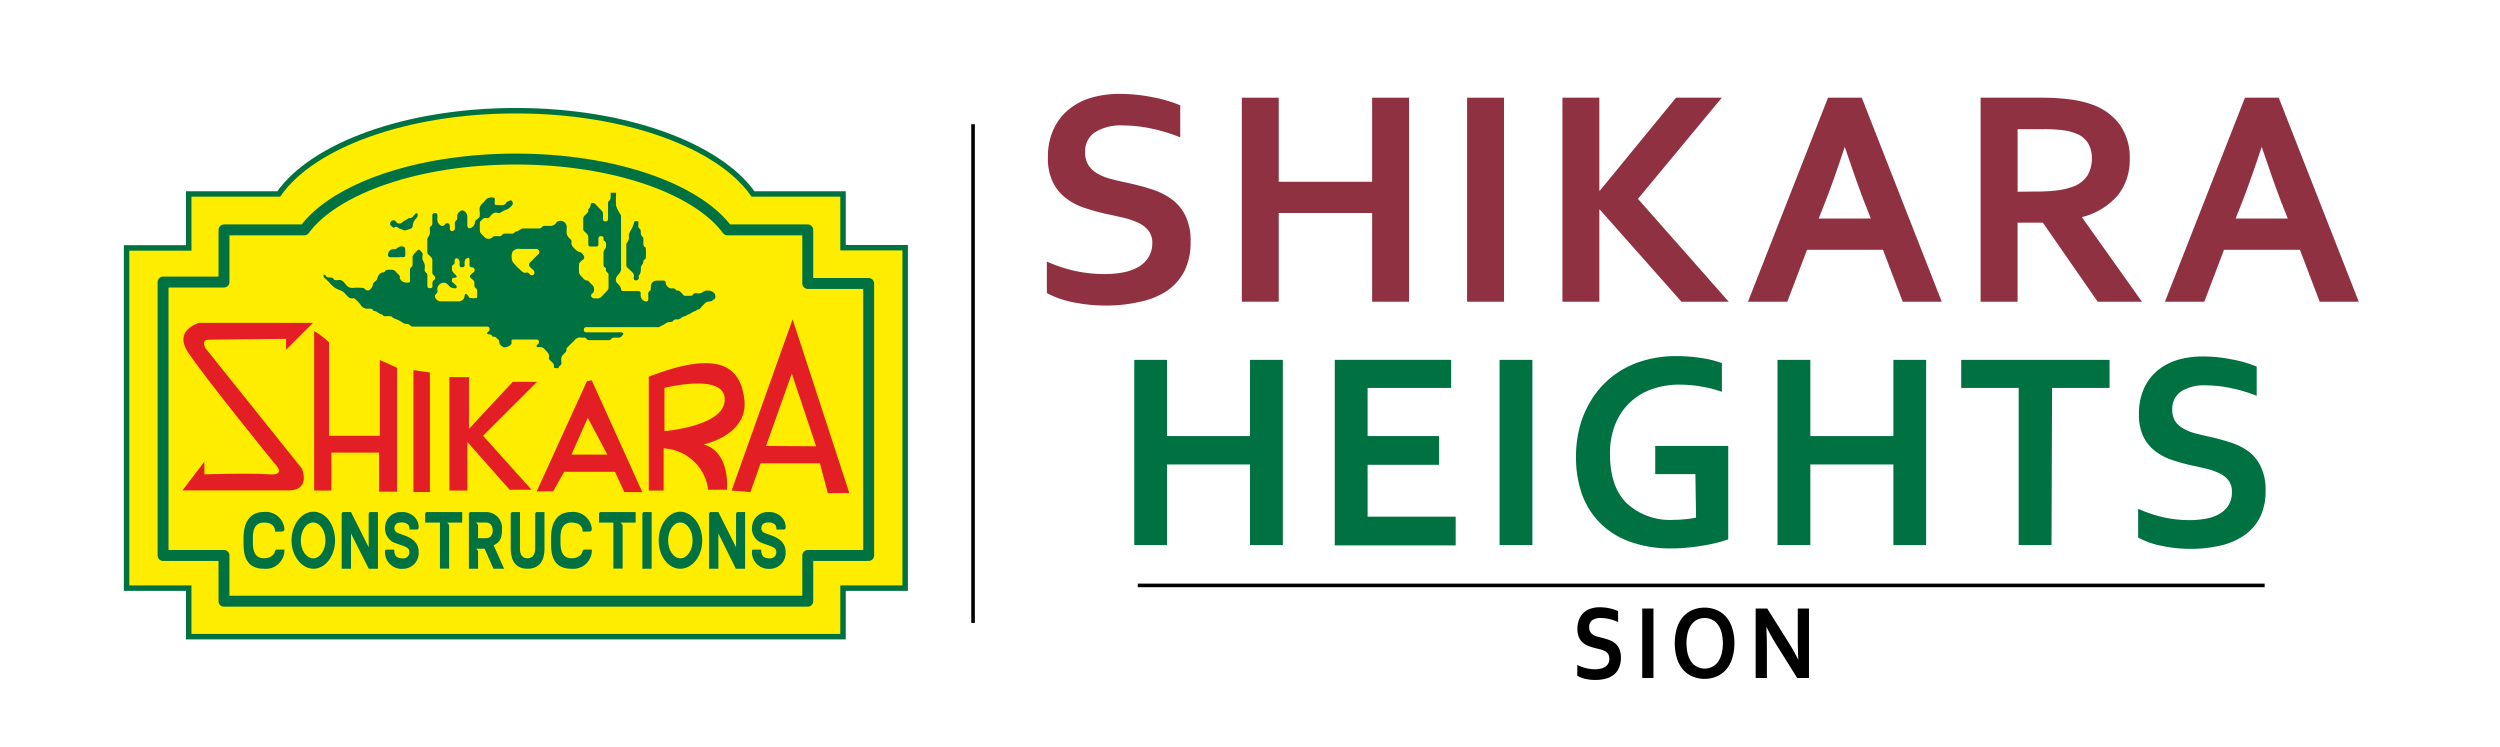 <svg xmlns="http://www.w3.org/2000/svg" viewBox="0 0 348 104"><defs><style>.cls-1{fill:#ffed00;stroke-width:0.76px;}.cls-1,.cls-2{stroke:#007141;}.cls-1,.cls-5{stroke-miterlimit:10;}.cls-2,.cls-5{fill:none;}.cls-2{stroke-linejoin:round;stroke-width:1.52px;}.cls-3{fill:#e31e24;}.cls-4{fill:#007141;}.cls-5{stroke:#000;stroke-width:0.5px;}.cls-6{fill:#903141;}</style></defs><g id="Layer_3" data-name="Layer 3"><path class="cls-1" d="M126,34.48h-8.65V27H104.82c-4.73-6.74-17.72-11.59-33-11.59S43.53,20.23,38.8,27H26.27v7.51H17.62V81.87h8.65v6.75h91.08V81.87H126Z"/><path class="cls-2" d="M120.92,39.46h-8.48V32H101.26C97,26.26,85.45,22.14,71.81,22.14S46.58,26.26,42.36,32H31.18v7.26H22.7V77.32h8.48v6.37h81.26V77.32h8.48Z"/><path class="cls-3" d="M39.82,47.17v1.52l3.75-3.75H27.74s-3.59.93-1.63,4,12,15.45,12,15.45,2,1.85-.66,1.64-9,0-9,0V64.26l-3.05,4h14.8s2.94.22,1.85-3L28.61,48.48s-.76-1.2.54-1.2S39.82,47.17,39.82,47.17Z"/><path class="cls-3" d="M43.73,46.08v22.2h2.4V63h6.64v5.44h2.5V51.2l-2.4-1.09V60.66H45.8v-13A11.23,11.23,0,0,0,43.73,46.08Z"/><polygon class="cls-3" points="57.55 51.52 57.55 68.5 59.84 68.5 59.84 51.85 57.55 51.52"/><polygon class="cls-3" points="62.56 52.5 62.56 68.28 65.06 68.28 65.06 61.53 70.94 68.17 73.99 68.17 67.24 60.66 74.75 53.16 71.37 53.16 65.28 59.69 65.28 52.5 62.56 52.5"/><path class="cls-3" d="M82.37,52.94l-.66.11-7,15.34H77l1.53-2.72h7.07l1.31,2.83h2.5ZM79.54,63.28l2.28-5.12,2.72,5.12Z"/><path class="cls-3" d="M103.59,55.44c-.55-4-3-7-13.28-3V68.28h2.07V62.41a6.6,6.6,0,0,1,6.2,5.76h2.61s.55-5.22-3.26-6.31C97.93,61.86,104.35,60.56,103.59,55.44Zm-2.73.44c-.32,3.48-8.37,4.13-8.37,4.13V54S101.3,51.74,100.86,55.88Z"/><path class="cls-3" d="M110.33,44.45l-8.49,23.83,2.62.22,1.41-4h8.27l1.09,4.14h3Zm-3.7,17.63L110.22,52l3.38,10.12Z"/><path class="cls-4" d="M38.59,76.5h1a2.59,2.59,0,0,1-2.86,2.67c-2.85,0-2.83-2.53-2.83-3.76V75c0-.77,0-3.73,2.83-3.73a2.6,2.6,0,0,1,2.86,2.33c0,.32-.15.4-.49.4h-.81s.13-1.26-1.56-1.26c-1.1,0-1.53.8-1.53,2.13v.56c0,.85.08,2.28,1.53,2.28,1,0,1.49-.58,1.52-.92,0-.06.1-.3.32-.3Z"/><path class="cls-4" d="M46.64,75.23c0,2.18-1.37,3.94-3,3.94s-3.06-1.76-3.06-3.94,1.37-4,3.06-4S46.64,73.05,46.64,75.23Zm-1.34,0c0-1.38-.76-2.5-1.71-2.5s-1.72,1.12-1.72,2.5.77,2.49,1.72,2.49S45.3,76.61,45.3,75.23Z"/><path class="cls-4" d="M52.61,71.28v7.89H51.33l-2.47-4.91v4.91h-1.3V71.53s0-.25.23-.25h1.07l2.46,4.91V71.54s0-.26.23-.26Z"/><path class="cls-4" d="M57,73.71a1.12,1.12,0,0,0-.15-.65,1.27,1.27,0,0,0-1-.33c-.53,0-.86.22-.93.63a.7.7,0,0,0,.3.76c.18.09.41.17.65.26,1,.33,2.41.85,2.41,2.47a2.2,2.2,0,0,1-2.16,2.33,2.33,2.33,0,0,1-2.53-2.41c0-.08,0-.26.15-.26h1.14c0,.75.21,1.22,1.24,1.22a.84.84,0,0,0,.86-.88c0-.61-.46-.72-1.5-1.09a7.51,7.51,0,0,1-.76-.29,2.2,2.2,0,0,1-1.08-2.39,2.15,2.15,0,0,1,2.21-1.8,2.38,2.38,0,0,1,2,.85,2.1,2.1,0,0,1,.43,1.3.28.28,0,0,1-.22.28Z"/><path class="cls-4" d="M64.34,71.28v1.47H62.23s.29.23.29.4v6H61.24V72.75H59.18V71.54s0-.26.23-.26Z"/><path class="cls-4" d="M70.17,79.17H68.69l-1.23-2.79H66.25s.3.23.3.39v2.4H65.27V71.54s0-.26.23-.26h2.12a2.21,2.21,0,0,1,2.26,2.38c0,1.27-.31,1.86-1.17,2.24Zm-1.59-5.33a1.26,1.26,0,0,0-.25-.81.89.89,0,0,0-.72-.29H66.25s.3.24.3.41v1.77h1.07a.88.88,0,0,0,.71-.29A1.14,1.14,0,0,0,68.58,73.84Z"/><path class="cls-4" d="M75.79,71.28v5.06c0,.58,0,2.83-2.35,2.83-2.18,0-2.34-1.93-2.35-2.79V71.54s0-.26.23-.26h1.06v5.13c0,.87.37,1.3,1.06,1.3.91,0,1.06-.9,1.06-1.38V71.54s0-.26.22-.26Z"/><path class="cls-4" d="M81.39,76.5h1a2.6,2.6,0,0,1-2.86,2.67c-2.86,0-2.83-2.53-2.83-3.76V75c0-.77,0-3.73,2.83-3.73a2.6,2.6,0,0,1,2.85,2.33c0,.32-.15.4-.48.4H81.1s.14-1.26-1.55-1.26c-1.1,0-1.53.8-1.53,2.13v.56c0,.85.08,2.28,1.53,2.28,1,0,1.48-.58,1.52-.92,0-.06.1-.3.32-.3Z"/><path class="cls-4" d="M88.48,71.28v1.47H86.37s.3.23.3.4v6H85.38V72.75h-2V71.54s0-.26.23-.26Z"/><path class="cls-4" d="M90.71,71.28v7.89H89.42V71.54s0-.26.22-.26Z"/><path class="cls-4" d="M97.75,75.23c0,2.18-1.37,3.94-3.06,3.94s-3-1.76-3-3.94,1.37-4,3-4S97.75,73.05,97.75,75.23Zm-1.34,0c0-1.38-.77-2.5-1.72-2.5S93,73.85,93,75.23s.77,2.49,1.71,2.49S96.41,76.61,96.41,75.23Z"/><path class="cls-4" d="M103.72,71.28v7.89h-1.29L100,74.26v4.91h-1.3V71.53s0-.25.23-.25H100l2.46,4.91V71.54s0-.26.23-.26Z"/><path class="cls-4" d="M108.08,73.71a1.21,1.21,0,0,0-.15-.65,1.29,1.29,0,0,0-1-.33c-.53,0-.86.22-.93.63a.7.7,0,0,0,.3.76c.18.09.41.17.65.26,1,.33,2.41.85,2.41,2.47a2.2,2.2,0,0,1-2.16,2.33,2.33,2.33,0,0,1-2.53-2.41c0-.08,0-.26.14-.26h1.15c0,.75.21,1.22,1.24,1.22a.85.85,0,0,0,.86-.88c0-.61-.47-.72-1.5-1.09a6.7,6.7,0,0,1-.76-.29,2.18,2.18,0,0,1-1.08-2.39,2.15,2.15,0,0,1,2.21-1.8,2.36,2.36,0,0,1,2,.85,2.06,2.06,0,0,1,.44,1.3.28.28,0,0,1-.22.28Z"/><line class="cls-5" x1="135.45" y1="17.29" x2="135.45" y2="86.71"/><path class="cls-6" d="M160.4,33.86a2.74,2.74,0,0,0-.53-1.75,3.89,3.89,0,0,0-1.42-1.1,10.73,10.73,0,0,0-2-.69c-.74-.17-1.53-.35-2.36-.52a30.82,30.82,0,0,1-3.12-.86,8.61,8.61,0,0,1-2.62-1.38,6.33,6.33,0,0,1-1.81-2.24,7.6,7.6,0,0,1-.67-3.4,9.12,9.12,0,0,1,.78-3.91,7.65,7.65,0,0,1,2.11-2.76,8.86,8.86,0,0,1,3.12-1.64,14,14,0,0,1,4-.54,23.15,23.15,0,0,1,4.51.45,18.91,18.91,0,0,1,3.9,1.14v4.46a23.4,23.4,0,0,0-4.18-1.26,19.93,19.93,0,0,0-3.77-.4,6.93,6.93,0,0,0-3.91.94,3.16,3.16,0,0,0-1.38,2.8,3.2,3.2,0,0,0,.46,1.79,3.64,3.64,0,0,0,1.22,1.15,7.29,7.29,0,0,0,1.79.74c.67.18,1.38.35,2.14.51,1.18.25,2.32.54,3.4.88A9.81,9.81,0,0,1,163,27.66,6.32,6.32,0,0,1,165,30a8,8,0,0,1,.73,3.67,8.93,8.93,0,0,1-.83,4,7.5,7.5,0,0,1-2.39,2.77A10.57,10.57,0,0,1,158.72,42a20.28,20.28,0,0,1-4.82.53,22.45,22.45,0,0,1-4.5-.45,12.82,12.82,0,0,1-3.68-1.29V36.41a20.66,20.66,0,0,0,4,1.32,19.51,19.51,0,0,0,4.07.42,14.54,14.54,0,0,0,2.39-.2,7.37,7.37,0,0,0,2.11-.69,4.11,4.11,0,0,0,1.5-1.33A3.6,3.6,0,0,0,160.4,33.86Z"/><path class="cls-6" d="M178,25.3h13V13.6h5.14V42H191V29.65H178V42h-5.14V13.6H178Z"/><path class="cls-6" d="M204.22,42V13.6h5.14V42Z"/><path class="cls-6" d="M217.49,42V13.6h5.14V26.53h.08L233.3,13.6h6.38L228,27.68,240.64,42h-6.58L222.71,29.19h-.08V42Z"/><path class="cls-6" d="M262.11,34.77H251.54L248.79,42h-5.47L254.46,13.6h4.7L270.29,42h-5.43Zm-5.32-14.33q-1.47,4.45-2.63,7.45l-1,2.53h7.26l-1-2.53c-.76-2-1.64-4.5-2.63-7.45Z"/><path class="cls-6" d="M296.46,22.14a7.93,7.93,0,0,1-1.62,5,9.65,9.65,0,0,1-5,3.07v.08L298.16,42H292l-7.63-11h-3.52V42H275.7V13.6h8.53a30.37,30.37,0,0,1,3.95.24,14.47,14.47,0,0,1,3.12.74,8.14,8.14,0,0,1,3.82,2.83A8,8,0,0,1,296.46,22.14Zm-13.09,4.52a23,23,0,0,0,3-.16,9.6,9.6,0,0,0,2.07-.48,4,4,0,0,0,2.15-1.62,4.64,4.64,0,0,0,.6-2.37,4.2,4.2,0,0,0-.48-2,3.22,3.22,0,0,0-1.6-1.39,7,7,0,0,0-1.85-.5,20.72,20.72,0,0,0-2.74-.16h-3.67v8.71Z"/><path class="cls-6" d="M320.15,34.77H309.58L306.84,42h-5.48L312.5,13.6h4.7L328.34,42H322.9Zm-5.32-14.33q-1.47,4.45-2.63,7.45l-1,2.53h7.26l-1-2.53c-.76-2-1.64-4.5-2.63-7.45Z"/><path class="cls-4" d="M162.45,60.7H174V50.09h4.57V75.87H174V64.65H162.45V75.87h-4.56V50.09h4.56Z"/><path class="cls-4" d="M190.37,71.92h12.26v4H185.8V50.09H202V54H190.37V60.7h9.95v4h-9.95Z"/><path class="cls-4" d="M208.74,75.87V50.09h4.57V75.87Z"/><path class="cls-4" d="M236,66h-5.59V62.07h10.16v13a14.16,14.16,0,0,1-1.43.44c-.57.15-1.22.29-1.93.41s-1.46.23-2.21.3a21.53,21.53,0,0,1-2.26.12,16.56,16.56,0,0,1-5.86-.94,11.14,11.14,0,0,1-4.18-2.63,10.93,10.93,0,0,1-2.5-4,15.51,15.51,0,0,1-.82-5.18,16.38,16.38,0,0,1,.43-3.82,13.38,13.38,0,0,1,1.29-3.37,12.49,12.49,0,0,1,4.83-5,13.34,13.34,0,0,1,3.41-1.35,15.84,15.84,0,0,1,4-.48,22.79,22.79,0,0,1,3.58.28,15.25,15.25,0,0,1,2.77.69v4a18.39,18.39,0,0,0-5.92-1,11.32,11.32,0,0,0-3.81.63,8.42,8.42,0,0,0-5.1,4.86,10.71,10.71,0,0,0-.75,4.15q0,4.56,2.31,6.85A8.84,8.84,0,0,0,233,72.36a15.22,15.22,0,0,0,1.62-.09,12.17,12.17,0,0,0,1.47-.22Z"/><path class="cls-4" d="M252,60.7h11.56V50.09h4.56V75.87h-4.56V64.65H252V75.87h-4.57V50.09H252Z"/><path class="cls-4" d="M285.57,75.87H281V54H273V50.09h20.65V54h-8Z"/><path class="cls-4" d="M310.68,68.47a2.53,2.53,0,0,0-.47-1.59,3.28,3.28,0,0,0-1.27-1,8.63,8.63,0,0,0-1.8-.63c-.66-.16-1.36-.32-2.09-.47a27.43,27.43,0,0,1-2.78-.78,7.58,7.58,0,0,1-2.33-1.26,5.65,5.65,0,0,1-1.6-2,7,7,0,0,1-.6-3.08,8.53,8.53,0,0,1,.69-3.56,7,7,0,0,1,1.87-2.5,8,8,0,0,1,2.78-1.49,12.42,12.42,0,0,1,3.59-.49,20.37,20.37,0,0,1,4,.41,16.73,16.73,0,0,1,3.46,1V55.1A20.44,20.44,0,0,0,310.42,54a16.84,16.84,0,0,0-3.34-.36,6.1,6.1,0,0,0-3.48.85A2.9,2.9,0,0,0,302.38,57a3,3,0,0,0,.4,1.62,3.14,3.14,0,0,0,1.09,1,6.39,6.39,0,0,0,1.59.67c.59.16,1.23.32,1.9.46,1.05.23,2.06.5,3,.8A8.86,8.86,0,0,1,313,62.84,5.61,5.61,0,0,1,314.72,65a7.37,7.37,0,0,1,.65,3.33,8.23,8.23,0,0,1-.74,3.6,6.68,6.68,0,0,1-2.12,2.51,9.42,9.42,0,0,1-3.33,1.48,17.92,17.92,0,0,1-4.28.48,19.06,19.06,0,0,1-4-.42,11,11,0,0,1-3.27-1.16v-4a18.24,18.24,0,0,0,3.59,1.2,16.66,16.66,0,0,0,3.62.38,12.58,12.58,0,0,0,2.13-.18,6.06,6.06,0,0,0,1.87-.63,3.58,3.58,0,0,0,1.33-1.2A3.32,3.32,0,0,0,310.68,68.47Z"/><path d="M224,91.61a1,1,0,0,0-.16-.6,1.12,1.12,0,0,0-.43-.37,2.77,2.77,0,0,0-.61-.24l-.72-.18a8.79,8.79,0,0,1-.95-.29,2.56,2.56,0,0,1-.8-.47,2.16,2.16,0,0,1-.55-.76,3,3,0,0,1-.2-1.16,3.4,3.4,0,0,1,.24-1.33,2.53,2.53,0,0,1,.64-.94,2.66,2.66,0,0,1,1-.56,3.86,3.86,0,0,1,1.22-.18,6.39,6.39,0,0,1,1.37.15,5.36,5.36,0,0,1,1.19.39v1.52a6.57,6.57,0,0,0-1.27-.43,5.33,5.33,0,0,0-1.15-.13,2,2,0,0,0-1.19.31,1.14,1.14,0,0,0-.41,1,1.19,1.19,0,0,0,.13.6,1.32,1.32,0,0,0,.38.4,1.93,1.93,0,0,0,.54.25c.2.06.42.12.65.17s.7.19,1,.3a2.85,2.85,0,0,1,.88.47,2.13,2.13,0,0,1,.61.8,3.13,3.13,0,0,1,.22,1.24,3.28,3.28,0,0,1-.26,1.35,2.45,2.45,0,0,1-.72,1,3,3,0,0,1-1.14.55,5.56,5.56,0,0,1-1.46.18,6.25,6.25,0,0,1-1.37-.15,3.74,3.74,0,0,1-1.12-.44v-1.5a5.42,5.42,0,0,0,1.23.45,5.07,5.07,0,0,0,1.24.15,4.18,4.18,0,0,0,.72-.07,2.19,2.19,0,0,0,.65-.24,1.26,1.26,0,0,0,.62-1.15Z"/><path d="M228.6,94.38V84.71h1.56v9.67Z"/><path d="M241.43,89.54a6.82,6.82,0,0,1-.28,2,4.42,4.42,0,0,1-.81,1.59,3.63,3.63,0,0,1-1.3,1,4.39,4.39,0,0,1-3.53,0,3.63,3.63,0,0,1-1.3-1,4.42,4.42,0,0,1-.81-1.59,7.46,7.46,0,0,1,0-4,4.42,4.42,0,0,1,.81-1.59,3.63,3.63,0,0,1,1.3-1,4.39,4.39,0,0,1,3.53,0,3.63,3.63,0,0,1,1.3,1,4.42,4.42,0,0,1,.81,1.59A6.8,6.8,0,0,1,241.43,89.54Zm-1.61,0a5.9,5.9,0,0,0-.19-1.54,3.42,3.42,0,0,0-.53-1.1,2.23,2.23,0,0,0-.81-.66,2.37,2.37,0,0,0-1-.21,2.45,2.45,0,0,0-1,.21,2.32,2.32,0,0,0-.81.66,3.42,3.42,0,0,0-.53,1.1,6.38,6.38,0,0,0,0,3.09,3.42,3.42,0,0,0,.53,1.1,2.18,2.18,0,0,0,.81.65,2.31,2.31,0,0,0,1,.23,2.24,2.24,0,0,0,1-.23,2.11,2.11,0,0,0,.81-.65,3.42,3.42,0,0,0,.53-1.1A5.92,5.92,0,0,0,239.82,89.54Z"/><path d="M248.83,89.21a28.78,28.78,0,0,1,1.49,2.63h0c-.05-1.26-.07-2.18-.07-2.75V84.71h1.56v9.67h-1.64l-2.78-4.45c-.49-.77-1-1.67-1.51-2.68h0c.05,1.18.07,2.1.07,2.75v4.38h-1.56V84.71H246Z"/><line class="cls-5" x1="158.38" y1="81.49" x2="315.24" y2="81.49"/><path class="cls-4" d="M88.86,31.33a.51.51,0,0,0,.22.54c.1.07.12.3.12.46s0,.49.25.62a.41.41,0,0,1,.1.28,3.87,3.87,0,0,1,0,.59c0,.24,0,.44.23.57.07,0,.12.17.12.27a11.42,11.42,0,0,1,0,1.17.34.34,0,0,1-.12.27.44.44,0,0,0-.24.45c0,.11-.1.21-.16.31s-.17.26-.17.39c0,.4,0,.8-.29,1.12-.06.06,0,.22,0,.33s-.12.32-.34.33-.37-.07-.37-.33c0,0,0,0,0-.05.16-.5-.19-.75-.45-1s-.34-.3-.49-.47a.5.5,0,0,1-.09-.32c0-.94,0-1.88,0-2.81,0-.14.12-.28.19-.41a1.81,1.81,0,0,0,.16-.35,2.27,2.27,0,0,0,0-.52c0-.26.13-.42.23-.63a4.76,4.76,0,0,0,.46-1c.06-.3.07-.38.37-.37S88.89,30.82,88.86,31.33Z"/><path class="cls-4" d="M56.31,32.09,56.1,32l-.45-.17s-.06,0-.08,0c-.23-.23-.47-.38-.77-.1-.17-.15-.39-.27-.49-.46a.59.59,0,0,1,.17-.5.41.41,0,0,1,.62.07.59.59,0,0,0,1,0,.57.57,0,0,1,.19-.1l.44-.26c.07,0,.13-.13.18-.12.46.06.64-.31.89-.59a.29.29,0,0,1,.21-.09c.05,0,.14.1.13.15a.85.85,0,0,1-.11.48,1.7,1.7,0,0,0-.59,1.21.39.39,0,0,1-.22.28,4.46,4.46,0,0,1-.73.24Z"/><path class="cls-4" d="M55.5,35.81c-.39,0-.77,0-1.15,0-.12,0-.33-.12-.34-.21a.83.83,0,0,1,.11-.53.78.78,0,0,1,.79-.38.7.7,0,0,0,.43-.19.85.85,0,0,1,.92-.12.72.72,0,0,1,.15.43,5.67,5.67,0,0,1,0,.71c0,.18-.08.27-.25.27H55.5Z"/><path class="cls-4" d="M99.33,40.73a1,1,0,0,0-.82-.27,1.07,1.07,0,0,0-.31,0,2.42,2.42,0,0,0-.36.18,1.29,1.29,0,0,1-.35.18,2.91,2.91,0,0,1-.59,0,.46.46,0,0,0-.48.23.34.34,0,0,1-.23.13h-.84a.33.33,0,0,1-.22-.11c-.28-.27-.46-.68-.93-.63a.1.1,0,0,1-.07,0c-.17-.38-.49-.3-.78-.3a.89.89,0,0,1-.68-.71c0-.27-.11-.37-.35-.37H91.5c-.62,0-.92.34-.91,1,0,.14,0,.35-.09.4-.29.15-.28.38-.26.64s0,.35,0,.53a.3.3,0,0,1-.33.34.88.88,0,0,1-.73-.83c0-.61,0-.62-.57-.62H86.77c-.23,0-.32-.1-.33-.35a1,1,0,0,0-.19-.38c-.15-.28-.5-.37-.52-.81s.3-.68.53-1a.8.8,0,0,0,.19-.42q0-3.73,0-7.48c0-.13-.13-.27-.19-.41a4.44,4.44,0,0,1-.49-1,11.3,11.3,0,0,1,0-1.84H85c0,.24,0,.49,0,.73a.52.52,0,0,1-.16.34.45.45,0,0,0-.2.44c0,.71,0,1.41,0,2.11,0,.27-.13.36-.37.36s-.35-.11-.34-.35a6.09,6.09,0,0,0,0-.74.57.57,0,0,0-.13-.33c-.3-.33-.63-.65-.94-1-.17-.18-.6-.18-.62,0a.94.94,0,0,1-.36.73s0,0,0,.05c.07.48-.34.62-.55.9a.58.58,0,0,0-.15.35c0,.46,0,.93,0,1.4a.58.58,0,0,0,.08.3c.14.17.33.29.46.46a.66.66,0,0,1,.17.37c0,.35,0,.7,0,1s.09.37.33.37.49,0,.73,0,.36-.13.35-.38l0-.7c0-.27.13-.36.37-.36s.35.07.34.34c0,.1,0,.26.07.29.4.2.26.56.27.88,0,.09-.1.18-.15.28a1.17,1.17,0,0,0-.19.41c0,.54,0,1.08,0,1.61,0,.24,0,.45.25.56a.22.22,0,0,1,.09.14.58.58,0,0,0,.3.63s.06.18.06.27c0,.6,0,1.19,0,1.79a.69.69,0,0,1-.18.36c-.16.2-.35.37-.52.56s-.54.65-1,.53c-.1,0-.23,0-.33,0s-.3-.1-.35-.21a.35.35,0,0,1,.13-.48c.18-.1.19-.25.22-.43.1-.5-.24-.74-.51-1-.12-.13-.25-.34-.38-.35a.77.77,0,0,1-.63-.35c-.11-.14-.27-.25-.37-.39a.86.86,0,0,1-.19-.41,8.34,8.34,0,0,1,0-1,.58.58,0,0,1,.06-.3,2.22,2.22,0,0,1,.47-.45.38.38,0,0,0,.16-.5c-.13-.23-.33-.52-.53-.56a1.12,1.12,0,0,1-.67-.39c-.3-.3-.65-.55-.52-1.09,0-.1-.09-.26-.18-.35a1.22,1.22,0,0,1-.52-1.1c0-.43.13-.91-.33-1.26a.88.88,0,0,0-1.05,0,1,1,0,0,1-1.06.53c-.19,0-.39,0-.58,0a.46.46,0,0,0-.46.22.43.43,0,0,1-.31.14c-.38,0-.77,0-1.15,0s-.73,0-1.1,0-.69.48-1.14.45c-.13.31-.39.28-.65.27s-.54,0-.81,0a.34.34,0,0,0-.27.11.54.54,0,0,1-.58.25,2.34,2.34,0,0,0-.53,0,.51.51,0,0,0-.31.15.78.78,0,0,1-1.08,0c-.15-.19-.34-.33-.49-.52a.58.58,0,0,1-.17-.36,9.73,9.73,0,0,1,0-1.08.39.39,0,0,1,.06-.25c.25-.24.46-.57.89-.46a.43.43,0,0,0,.47-.23c.26-.32.54-.62,1-.51a.58.58,0,0,0,.41,0,3.89,3.89,0,0,1,.91-.46,1.09,1.09,0,0,0,.45-.29,1.12,1.12,0,0,0,.4-.5.56.56,0,0,0-.25-.49c-.15,0-.36.12-.54.2s-.07.06-.09.1a.72.72,0,0,1-.77.37c-.12,0-.24,0-.36,0-.52,0-.55,0-.51-.57,0-.18.06-.44-.15-.47a1.45,1.45,0,0,0-.83.08c-.26.14-.43.44-.66.66a1.15,1.15,0,0,0-.45,1.21,1.83,1.83,0,0,1,0,.47.48.48,0,0,1-.19.45c-.19.14-.48.35-.48.53a.9.9,0,0,1-.41.73.57.57,0,0,1-.47.12c-.08,0-.18-.23-.18-.36,0-.46,0-.92,0-1.38a1.06,1.06,0,0,0-.18-.39,1,1,0,0,0-.19-.21.74.74,0,0,0-.28-.14c-.35,0-.76.43-.75.8,0,.19,0,.48-.07.54-.3.19-.28.46-.26.74s0,.31,0,.47-.15.33-.37.33a.29.29,0,0,1-.33-.33,1.22,1.22,0,0,0,0-.27c0-.15-.06-.39-.16-.44a.38.38,0,0,0-.55.16.42.42,0,0,1-.6.08,1,1,0,0,1-.42-1,2,2,0,0,0,0-.35c0-.27-.13-.36-.37-.35s-.34.1-.34.35,0,.72,0,1.08a.43.43,0,0,1-.12.33.48.48,0,0,0-.23.52,2.25,2.25,0,0,1,0,.58,1.53,1.53,0,0,1-.18.39c-.06.13-.17.26-.17.39,0,.58,0,1.16,0,1.73a.62.62,0,0,0,.07.31c.14.16.32.29.46.46a.67.67,0,0,1,.17.36c0,.57,0,1.13,0,1.7a.49.49,0,0,0,.23.49c.18.11.22.49.06.59-.34.19-.28.48-.27.78s-.07.39-.36.39-.36-.09-.35-.4c0-.47,0-.94,0-1.41,0-.1-.05-.26-.12-.3a.5.5,0,0,1-.25-.56,2.34,2.34,0,0,0,0-.59A1,1,0,0,0,59,36.5a1.64,1.64,0,0,1-.18-.38,1.35,1.35,0,0,1,0-.53c.12-.43-.27-.57-.43-.84a.36.36,0,0,0-.25.08,7.31,7.31,0,0,0-.6.64.55.55,0,0,0-.11.31c0,.34,0,.68,0,1a.44.44,0,0,1-.21.44.42.42,0,0,0-.15.31c0,.44,0,.88,0,1.32,0,.18.06.44-.16.47a1.4,1.4,0,0,1-.82-.1c-.22-.14-.52-.35-.42-.75,0,0-.06-.11-.11-.16a3.07,3.07,0,0,0-.25-.26c-.18-.17-.34-.41-.55-.47a2.83,2.83,0,0,0-.92,0,.25.25,0,0,0-.2.13.43.43,0,0,1-.42.22c-.26,0-.63.46-.66.72a.75.75,0,0,1-.17.36c-.15.19-.45.34-.47.54a1.21,1.21,0,0,1-.38.72.44.44,0,0,1-.69,0,.6.6,0,0,0-.38-.19,6.37,6.37,0,0,0-1.31,0,1.13,1.13,0,0,1-1.08-.55c-.27-.34-.57-.65-1-.54a1.15,1.15,0,0,1-.37,0c-.08,0-.21,0-.24-.11-.13-.24-.33-.25-.55-.25s-.48,0-.58-.28c0-.06-.15-.08-.3-.16,0,.21,0,.38.08.45s.43.38.63.58a4.78,4.78,0,0,0,.74.75,3.19,3.19,0,0,0,.82.42,1.62,1.62,0,0,1,.83.61c.29.28.53.63,1,.52a.35.35,0,0,1,.28.08,9.21,9.21,0,0,1,.75.78,1.12,1.12,0,0,0,1.19.58h0c.24,0,.46,0,.6.26,0,.06.18.07.28.1.35.1.6.43,1,.47a0,0,0,0,1,0,0,.42.42,0,0,0,.47.23,4.28,4.28,0,0,1,.62,0,.37.37,0,0,1,.27.11c.12.18.3.19.46.26a4.52,4.52,0,0,1,.9.47,1.07,1.07,0,0,0,.65.23.64.64,0,0,1,.42.14.55.55,0,0,0,.51.23h10.2c.17,0,.35,0,.39.23a.37.37,0,0,1-.18.47c-.07,0-.1.16-.15.24s.18.15.27.15a.4.4,0,0,1,.44.23s.09.11.12.1c.35-.07.52.2.73.4a.44.44,0,0,1,.14.29c0,.42.31.58.53.74s1-.11,1.17-.46a.47.47,0,0,0,0-.17c0-.38,0-.42.4-.42h3c.18,0,.35,0,.4.23a.4.4,0,0,1-.2.49.25.25,0,0,0-.12.22.28.28,0,0,0,.22.15.93.93,0,0,1,1,.35c.26.33.66.56.5,1.09a.34.34,0,0,0,.08.27c.15.17.33.3.48.47a.52.52,0,0,1,.14.29c0,.46,0,.41.42.42l.21,0c.06-.11.09-.26.18-.3a.51.51,0,0,0,.23-.57,2.63,2.63,0,0,1,0-.56.87.87,0,0,1,.18-.36c.19-.28.61-.41.53-.88,0-.05,0-.12.1-.17.32-.34.66-.67,1-1A1,1,0,0,1,81,47a.7.7,0,0,0,.25,0,.4.4,0,0,1,.41.19.41.41,0,0,0,.3.16c.94,0,1.87,0,2.81,0a.38.38,0,0,0,.29-.13.49.49,0,0,1,.5-.22c.39,0,.82.1,1.09-.33l.15-.28c-.1,0-.19-.13-.29-.13l-4.83,0c-.3,0-.42-.11-.41-.38s.17-.34.41-.34h9.84c.07,0,.17,0,.22,0,.28-.2.62-.3.88-.49a1,1,0,0,1,.59-.23c.15,0,.38,0,.44-.1a.61.61,0,0,1,.64-.25c.44,0,.68-.46,1.11-.46,0,0,0,0,0,0a2.56,2.56,0,0,1,.39-.22c.33-.11.59-.36.93-.48.17,0,.32-.26.55-.25a.16.16,0,0,0,.14-.07c.16-.17.3-.35.46-.51s.37-.41.6-.47.68,0,.87-.35c0,0,.06,0,.08,0s.13-.14.14-.21A.68.68,0,0,0,99.33,40.73Zm-32.91.58c0,.06-.06.17-.09.17a2.88,2.88,0,0,1-.88,0c-.16,0-.26-.3-.41-.45s-.19-.14-.24-.11a.31.31,0,0,0-.13.25.8.8,0,0,1-.74.78H61.24c-.24,0-.7-.41-.7-.64a.56.56,0,0,1,.15-.4.44.44,0,0,0,.2-.5.9.9,0,0,1,1.19-1,2.07,2.07,0,0,1,.53.5c.13.14.78.3.92.18a.32.32,0,0,0,0-.31,2.25,2.25,0,0,0-.46-.41.44.44,0,0,1-.14-.5c0-.19.19-.2.36-.2a1.1,1.1,0,0,0,.31-.12,1.41,1.41,0,0,0-.18-.29c-.27-.27-.59-.5-.5-1,0-.18,0-.33.21-.44s.11-.19.15-.29,0-.1,0-.14,0-.41.23-.44.44.23.46.44,0,.27,0,.41c0,.31.07.4.34.4s.37-.08.37-.41a2,2,0,0,1,0-.35.57.57,0,0,1,.41-.53c.17-.07.25,0,.26.21a5.45,5.45,0,0,1,0,.7c0,.26.09.37.34.39a.48.48,0,0,1,.35.2.4.4,0,0,1-.15.51,2.32,2.32,0,0,0-.43.4.29.29,0,0,0,0,.3c.14.16.34.27.47.44a.64.64,0,0,1,.11.39c0,.28-.06.56.26.7a.21.21,0,0,1,.09.17C66.43,40.66,66.43,41,66.42,41.31Zm8.49-5.9c-.3.28-.58.58-.87.88a2.73,2.73,0,0,1-.25.23.47.47,0,0,0,0,.67c.17.15.34.3.5.46a.47.47,0,0,1,0,.59.44.44,0,0,1-.56-.06.41.41,0,0,0-.47-.23c-.47.11-.68-.26-1-.53s-.62-.63-.92-1h0a2,2,0,0,1,0-1.38,1.11,1.11,0,0,1,1.09-.39h.87c.46,0,.92,0,1.38,0a.49.49,0,0,1,.34.22A.41.41,0,0,1,74.91,35.41Z"/></g></svg>